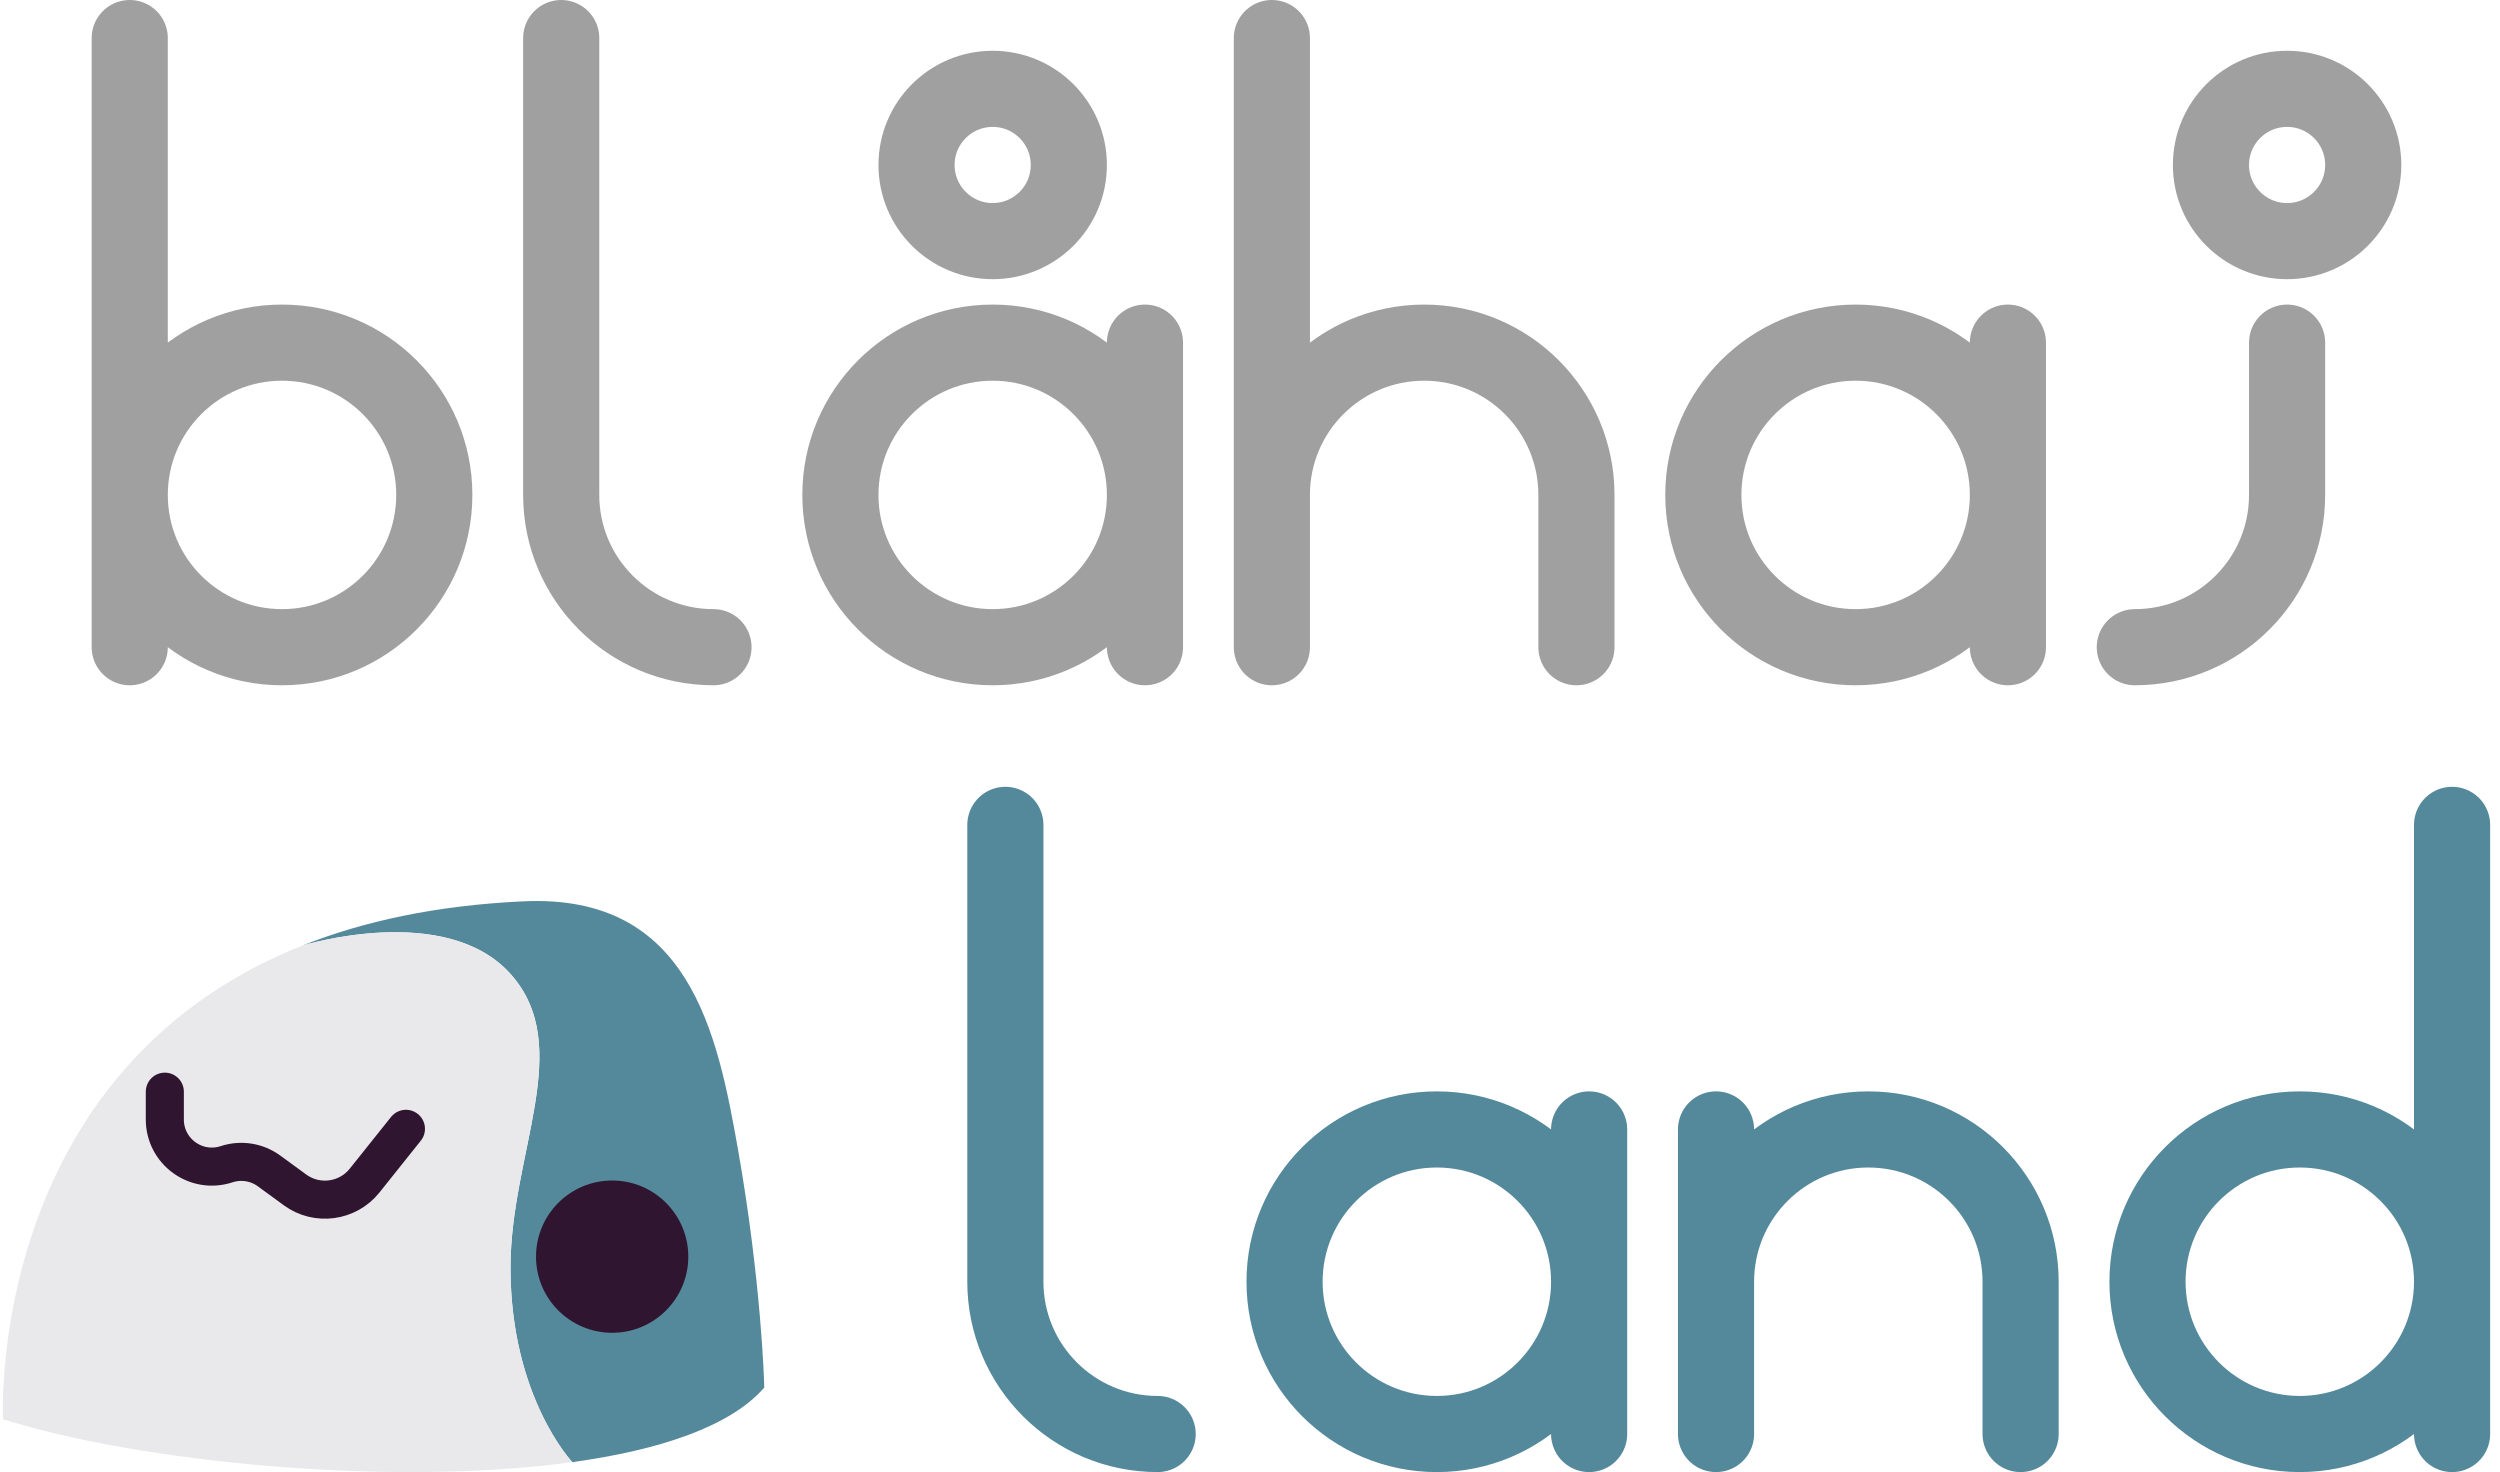 <svg width="197" height="116" viewBox="0 0 197 116" fill="none" xmlns="http://www.w3.org/2000/svg">
<path d="M10.223 51V3M34.223 39C34.223 45.627 28.85 51 22.223 51C15.596 51 10.223 45.627 10.223 39C10.223 32.373 15.596 27 22.223 27C28.85 27 34.223 32.373 34.223 39Z" stroke="#A0A0A0" stroke-width="6" stroke-linecap="round" stroke-linejoin="round"/>
<path d="M44.223 3V39C44.223 45.627 49.596 51 56.223 51" stroke="#A0A0A0" stroke-width="6" stroke-linecap="round" stroke-linejoin="round"/>
<path d="M90.223 51V27M66.223 39C66.223 32.373 71.596 27 78.223 27C84.85 27 90.223 32.373 90.223 39C90.223 45.627 84.85 51 78.223 51C71.596 51 66.223 45.627 66.223 39ZM84.223 13C84.223 16.314 81.537 19 78.223 19C74.909 19 72.223 16.314 72.223 13C72.223 9.686 74.909 7 78.223 7C81.537 7 84.223 9.686 84.223 13Z" stroke="#A0A0A0" stroke-width="6" stroke-linecap="round"/>
<path d="M124.223 51V39C124.223 32.373 118.85 27 112.223 27C105.596 27 100.223 32.373 100.223 39V51V3" stroke="#A0A0A0" stroke-width="6" stroke-linecap="round" stroke-linejoin="round"/>
<path d="M158.223 51V27M134.223 39C134.223 32.373 139.596 27 146.223 27C152.85 27 158.223 32.373 158.223 39C158.223 45.627 152.85 51 146.223 51C139.596 51 134.223 45.627 134.223 39Z" stroke="#A0A0A0" stroke-width="6" stroke-linecap="round" stroke-linejoin="round"/>
<path d="M180.223 27V39C180.223 45.627 174.85 51 168.223 51M186.223 13C186.223 16.314 183.537 19 180.223 19C176.909 19 174.223 16.314 174.223 13C174.223 9.686 176.909 7 180.223 7C183.537 7 186.223 9.686 186.223 13Z" stroke="#A0A0A0" stroke-width="6" stroke-linecap="round"/>
<path d="M60.223 109.342C60.223 108.829 59.967 100.883 58.172 90.681C56.524 81.309 54.312 70.42 41.254 71.024C34.348 71.343 28.602 72.609 23.822 74.51C23.822 74.51 35.101 71.024 40.228 76.747C45.355 82.47 40.228 90.85 40.228 99.887C40.228 110.089 45.099 115.216 45.099 115.216C51.975 114.268 57.565 112.406 60.223 109.342Z" fill="#54899B"/>
<path d="M0.239 111.831C10.809 115.195 30.752 117.194 45.099 115.216C45.099 115.216 40.228 110.089 40.228 99.887C40.228 90.85 45.355 82.47 40.228 76.747C35.101 71.024 23.822 74.51 23.822 74.51C-1.207 84.465 0.239 111.831 0.239 111.831Z" fill="#E9E9EB"/>
<circle cx="48.238" cy="99.024" r="6" fill="#2F152F"/>
<path d="M12.988 86.024V88.218C12.988 90.743 15.456 92.53 17.855 91.741V91.741C18.99 91.368 20.236 91.564 21.201 92.269L23.245 93.763C24.975 95.027 27.394 94.704 28.731 93.03L31.988 88.951" stroke="#2F152F" stroke-width="3" stroke-linecap="round"/>
<path d="M79.223 65V101C79.223 107.627 84.596 113 91.223 113" stroke="#54899B" stroke-width="6" stroke-linecap="round" stroke-linejoin="round"/>
<path d="M125.223 113V89M101.223 101C101.223 94.373 106.596 89 113.223 89C119.85 89 125.223 94.373 125.223 101C125.223 107.627 119.85 113 113.223 113C106.596 113 101.223 107.627 101.223 101Z" stroke="#54899B" stroke-width="6" stroke-linecap="round" stroke-linejoin="round"/>
<path d="M159.223 113V101C159.223 94.373 153.85 89 147.223 89C140.596 89 135.223 94.373 135.223 101M135.223 113V101M135.223 101V89" stroke="#54899B" stroke-width="6" stroke-linecap="round" stroke-linejoin="round"/>
<path d="M193.223 113V65M169.223 101C169.223 107.627 174.596 113 181.223 113C187.85 113 193.223 107.627 193.223 101C193.223 94.373 187.85 89 181.223 89C174.596 89 169.223 94.373 169.223 101Z" stroke="#54899B" stroke-width="6" stroke-linecap="round" stroke-linejoin="round"/>
</svg>
